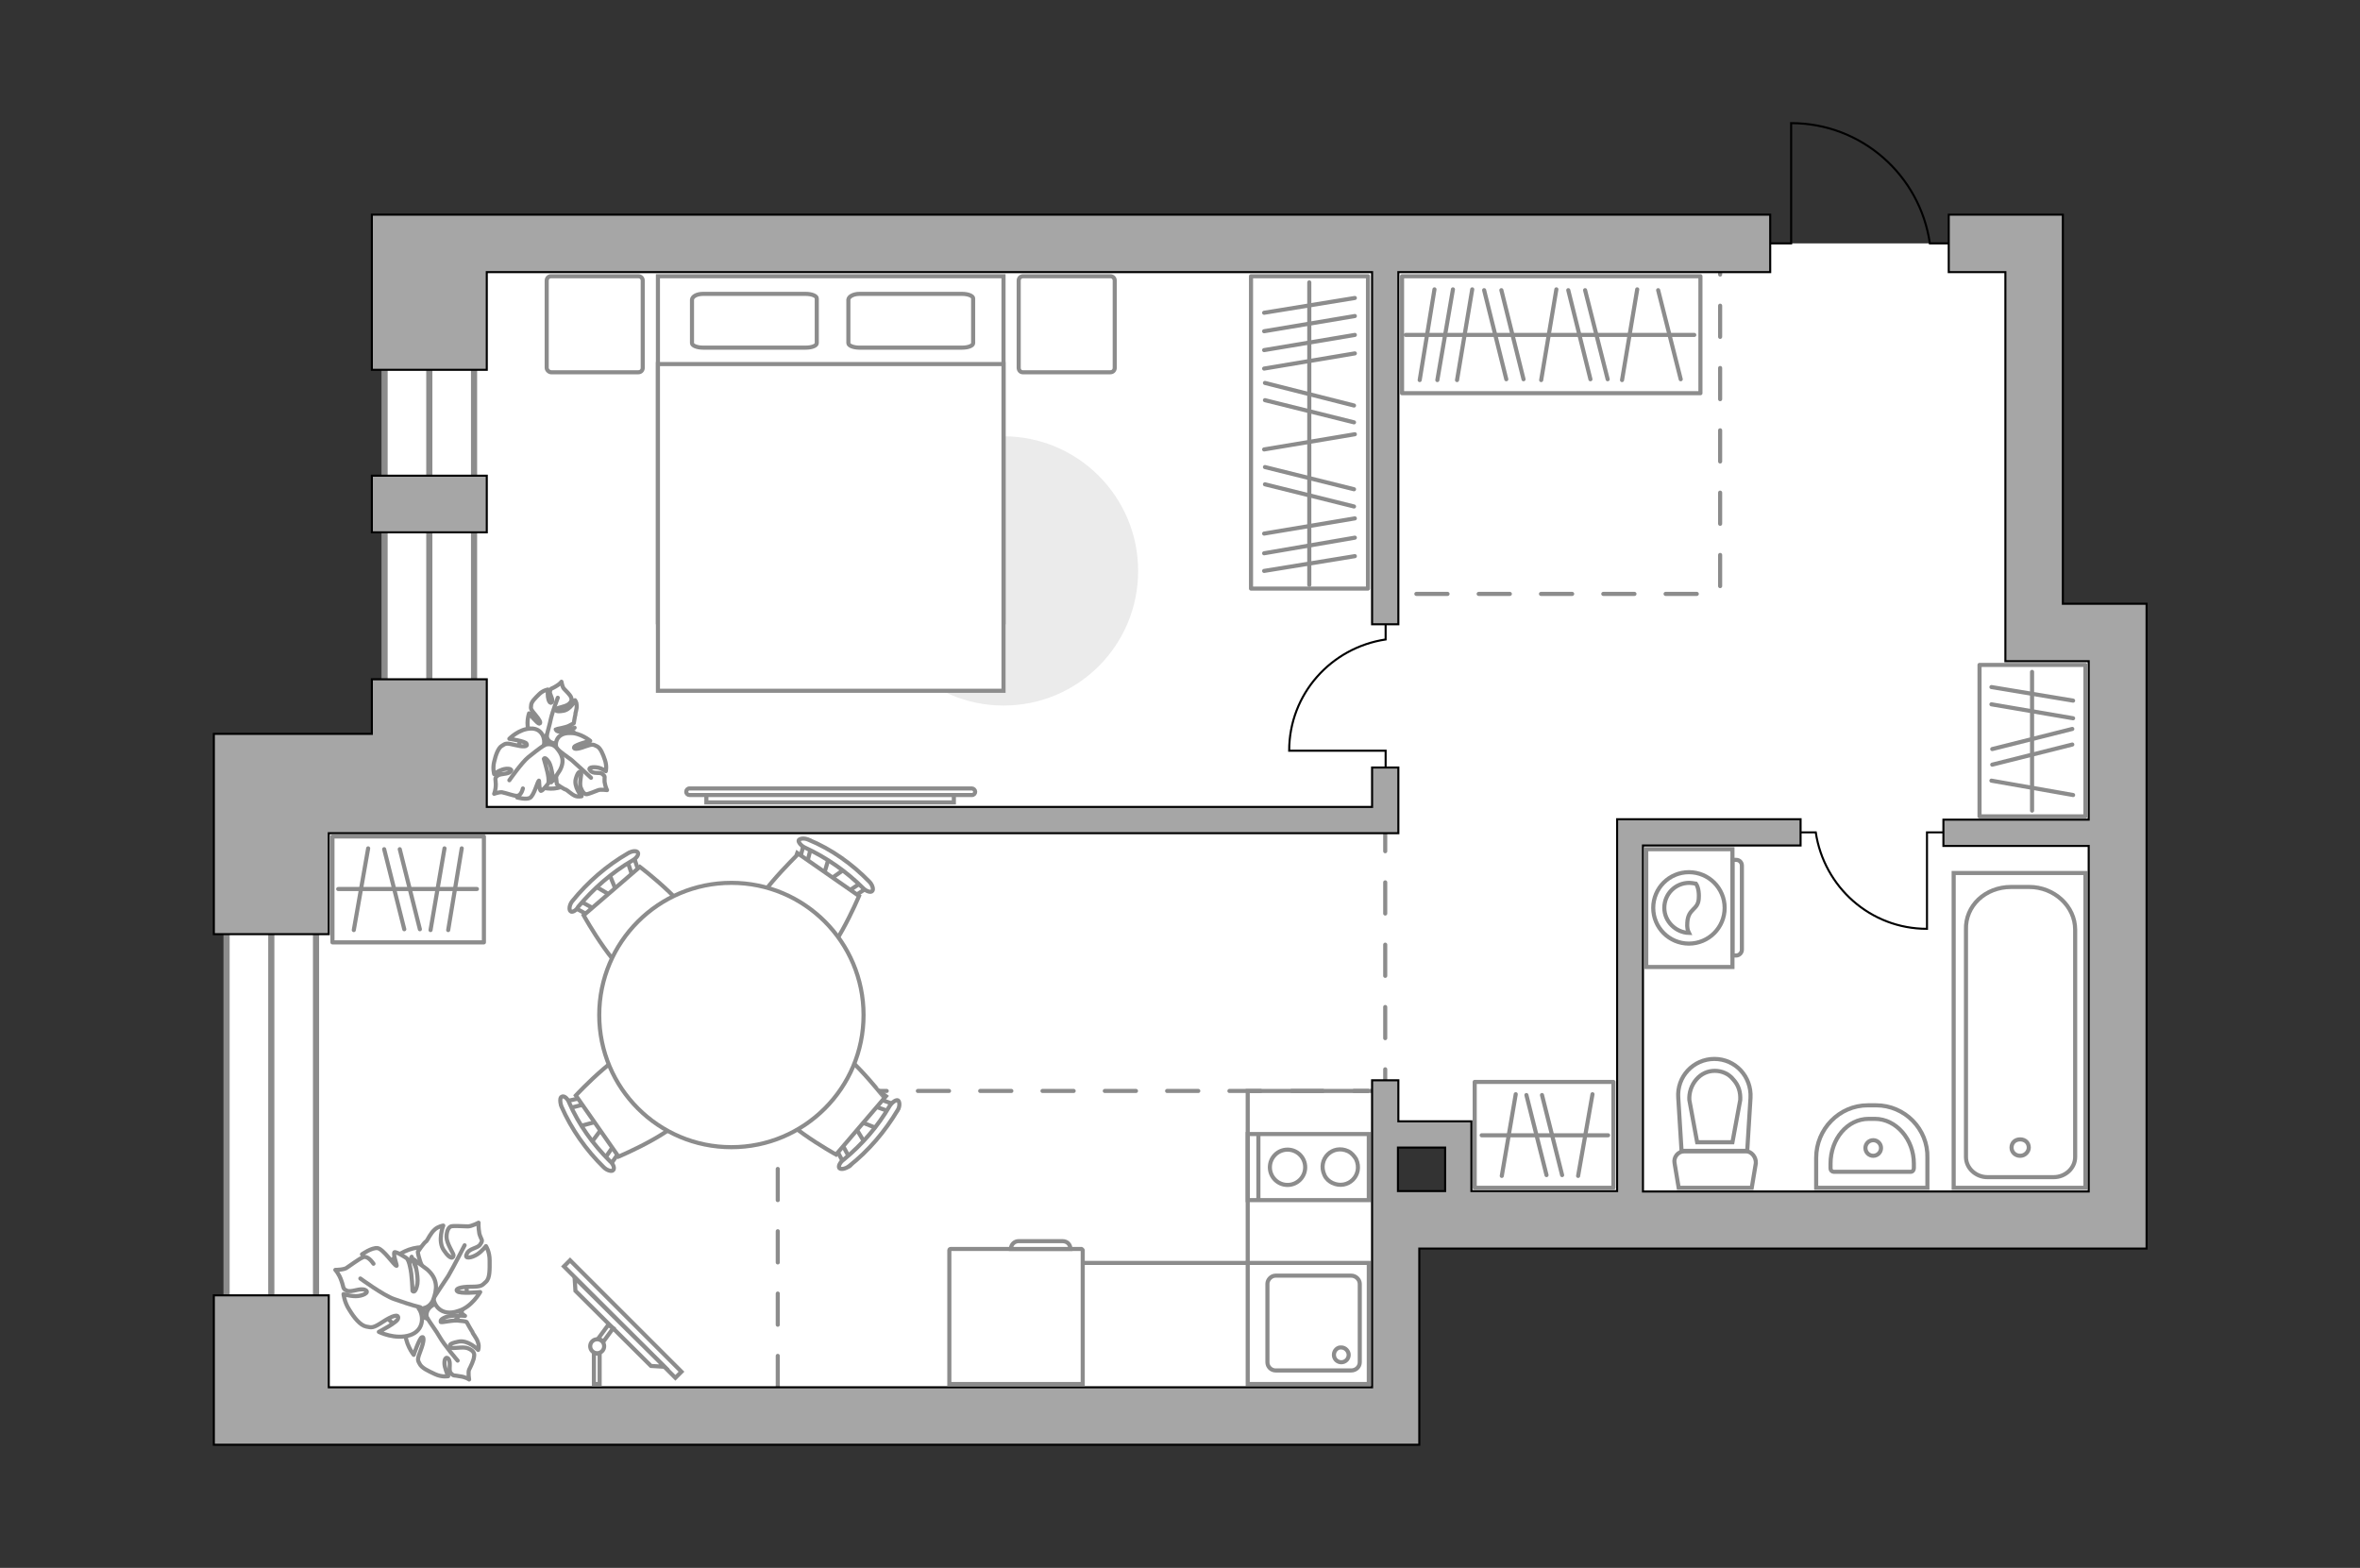 <?xml version="1.0" encoding="utf-8"?>
<!-- Generator: Adobe Illustrator 23.1.0, SVG Export Plug-In . SVG Version: 6.00 Build 0)  -->
<svg version="1.1" id="Слой_1" xmlns="http://www.w3.org/2000/svg" xmlns:xlink="http://www.w3.org/1999/xlink" x="0px" y="0px"
	 viewBox="0 0 575 382" style="enable-background:new 0 0 575 382;" xml:space="preserve">
<rect x="0" y="0" width="575" height="382" fill="#333333" stroke="none"/>
<style type="text/css">
	.st0{fill:#FFFFFF;}
	.st1{fill:#FFFFFF;stroke:#8C8C8C;stroke-width:1.5;stroke-linecap:round;stroke-miterlimit:10;}
	.st2{fill:none;stroke:#8C8C8C;stroke-width:1.5;stroke-linecap:round;stroke-miterlimit:10;}
	.st3{fill:none;stroke:#8C8C8C;stroke-miterlimit:10;}
	.st4{fill:#FFFFFF;stroke:#8C8C8C;stroke-miterlimit:10;}
	.st5{fill:none;stroke:#8C8C8C;stroke-linecap:round;stroke-linejoin:round;stroke-miterlimit:10;stroke-dasharray:7.591;}
	.st6{fill:none;stroke:#000000;stroke-width:0.5;stroke-miterlimit:10;}
	.st7{fill:#A6A6A6;stroke:#000000;stroke-width:0.5;stroke-miterlimit:10;}
	.st8{fill:#EBEBEB;}
	.st9{fill:#FFFFFF;stroke:#8C8C8C;stroke-linecap:round;stroke-linejoin:round;stroke-miterlimit:10;}
	.st10{fill:none;stroke:#8C8C8C;stroke-linecap:round;stroke-linejoin:round;stroke-miterlimit:10;}
	.st11{fill:#FFFFFF;stroke:#8C8C8C;stroke-width:1;stroke-miterlimit:10;}
	.st12{fill:#FFFFFF;fill-opacity:0.1;stroke:#8C8C8C;stroke-miterlimit:10;}
	.st13{fill:#FFFFFF;stroke:#8C8C8C;stroke-width:1;stroke-miterlimit:9.998;}
</style>
<g id="bg">
	<polygon class="st0" points="339.7,296.9 339.7,296.9 339.7,276.4 355.2,276.4 355.2,296.9 515.9,296.9 515.9,154.1 495.6,154.1 
		495.6,59.3 102.3,59.3 102.3,189.5 66.7,189.5 66.7,345 339.7,345 	"/>
</g>
<g id="windows">
	<rect x="55.2" y="191" class="st1" width="21.8" height="154"/>
	<line class="st2" x1="66.1" y1="191" x2="66.1" y2="345"/>
	<rect x="93.7" y="59.3" class="st1" width="21.8" height="130.8"/>
	<line class="st2" x1="104.6" y1="59.3" x2="104.6" y2="190.1"/>
</g>
<g id="plan">
	<g>
		<g>
			<rect x="304" y="276.3" class="st3" width="29.5" height="16.1"/>
		</g>
		<line class="st3" x1="306.6" y1="292.4" x2="306.6" y2="276.2"/>
		<circle class="st3" cx="313.7" cy="284.4" r="4.3"/>
		<path class="st3" d="M328.5,280.5c-3.8-1.8-7.6,1.9-5.8,5.8c0.4,0.9,1.1,1.5,1.9,1.9c3.8,1.8,7.6-1.9,5.8-5.8
			C329.9,281.6,329.3,280.9,328.5,280.5z"/>
	</g>
	<g>
		<g>
			<rect x="304" y="307.7" class="st3" width="29.5" height="29.5"/>
		</g>
		<path class="st3" d="M329.2,310.8h-18.4c-1.1,0-2,1-2,2v19.1c0,1.1,0.9,2,2,2h18.4c1.2,0,2.1-0.9,2.1-2v-19.1
			C331.3,311.8,330.4,310.8,329.2,310.8z"/>
		<path class="st3" d="M326.8,328.3c1,0,1.8,0.9,1.8,1.8c0,1-0.8,1.8-1.8,1.8s-1.8-0.8-1.8-1.8C325,329,325.9,328.2,326.8,328.3z"/>
	</g>
	<g>
		<rect x="476" y="212.7" class="st3" width="32.1" height="76.7"/>
		<path class="st3" d="M479,226.5v55.4c0,2.7,2.4,4.9,5.2,4.9h16.2c2.8,0,5.2-2.2,5.2-4.9v-55.4c0-5.7-5.1-10.4-11.2-10.4H490
			C483.7,216.1,478.8,220.7,479,226.5z"/>
		<path class="st3" d="M492.2,281.6c1.2,0,2.1-1,2.1-2c0-1.2-0.9-2-2.1-2s-2.1,0.8-2.1,2C490.1,280.7,491,281.6,492.2,281.6z"/>
	</g>
	<g>
		<path id="Vector_134_3_" class="st4" d="M469.6,282.1v7.3h-27.1v-7.3c0-7,5.6-12.8,12.6-12.8h2
			C464.1,269.3,469.8,275.1,469.6,282.1z"/>
		<path id="Vector_133_3_" class="st4" d="M466.3,283.5v1.1c0,0.5-0.3,0.9-0.8,0.9h-18.7c-0.4,0-0.8-0.3-0.8-0.9v-1.1
			c0-6,4.1-10.9,9.3-10.9h1.5C462,272.6,466.3,277.6,466.3,283.5z"/>
		<circle class="st4" cx="456.4" cy="279.7" r="1.9"/>
	</g>
	<g>
		<path id="wc_2_" class="st4" d="M423.9,268"/>
		<g id="Group_26_2_">
			<path id="Vector_130_2_" class="st4" d="M427.8,283.4l-1,6H409l-1-6c-0.3-1.4,0.8-2.9,2.4-2.9h15
				C426.7,280.5,427.9,281.9,427.8,283.4z"/>
			<path id="Vector_131_2_" class="st4" d="M426.5,267.5l-0.8,12.9h-16l-0.8-12.9c-0.4-5.2,3.7-9.5,8.8-9.5S426.8,262.3,426.5,267.5
				z"/>
			<path id="Vector_132_2_" class="st4" d="M422.1,278.3L424,268c0.1-1.9-0.4-3.6-1.7-5c-1.1-1.4-2.8-2.1-4.5-2.1s-3.3,0.7-4.5,2.1
				s-1.8,3.2-1.7,5l1.9,10.3H422.1z"/>
		</g>
	</g>
	<line class="st5" x1="337.5" y1="199.8" x2="337.5" y2="263.2"/>
	<polyline class="st5" points="337.5,265.8 189.5,265.8 189.5,345 	"/>
	<polyline class="st5" points="419.1,59.3 419.1,144.7 337.5,144.7 	"/>
	<path class="st6" d="M474.8,59.3h-4.6C467.8,42.7,453.6,30,436.4,30v29.3h-5.1"/>
	<path class="st6" d="M337.6,152.1v3.7c-13.3,2-23.5,13.3-23.5,27.1h23.5v4.1"/>
	<path class="st6" d="M438.7,202.8h3.7c2,13.3,13.3,23.5,27.1,23.5v-23.5h4.1"/>
	<g>
		<polygon class="st7" points="118.6,66.3 334.3,66.3 334.3,152.1 340.7,152.1 340.7,66.3 431.3,66.3 431.3,52.3 90.6,52.3 
			90.6,90.1 118.6,90.1 		"/>
		<path class="st7" d="M502.6,147.1V52.3h-27.8v14h13.8v94.8h20.3v38.6h-35.4v6.4h35.4v84.2H400.3V206h38.4v-6.4H394v90.6h-35.5v-17
			h-17.8v-10h-6.4V338H80.1v-22.4h-28V352h293.7v-47.8H523V147.1H502.6z M352.1,290.2h-11.5v-10.6h11.5V290.2z"/>
		<g>
			<polygon class="st7" points="334.3,187 334.3,196.6 118.6,196.6 118.6,165.5 90.6,165.5 90.6,178.8 52.1,178.8 52.1,227.6 
				80.1,227.6 80.1,226.3 80.1,226.3 80.1,203 340.7,203 340.7,187 			"/>
			<rect x="90.6" y="115.9" class="st7" width="28" height="13.8"/>
		</g>
	</g>
</g>
<g id="furniture">
	<g>
		<path id="Vector_8_1_" class="st4" d="M263.8,304.6v32.6h-32.5v-32.6c0-0.2,0.2-0.3,0.3-0.3h31.9
			C263.5,304.3,263.7,304.4,263.8,304.6z"/>
		<path id="Vector_9_1_" class="st4" d="M248.4,302.4h10.5c1.1,0,1.9,0.8,1.9,1.9h-14.5C246.3,303.2,247.2,302.3,248.4,302.4z"/>
	</g>
	<path id="Vector_3_" class="st8" d="M211.7,139.1c0-18.1,14.7-32.8,32.8-32.8s32.8,14.7,32.8,32.8s-14.6,32.8-32.8,32.8
		C226.4,171.9,211.6,157.1,211.7,139.1z"/>
	<g>
		<rect x="341.6" y="67.3" class="st9" width="72.7" height="28.5"/>
		<line class="st10" x1="375.5" y1="92.6" x2="379.2" y2="70.5"/>
		<line class="st10" x1="395.2" y1="92.6" x2="398.9" y2="70.5"/>
		<line class="st10" x1="355" y1="92.6" x2="358.7" y2="70.5"/>
		<line class="st10" x1="350.2" y1="92.6" x2="354" y2="70.5"/>
		<line class="st10" x1="345.9" y1="92.6" x2="349.5" y2="70.5"/>
		<line class="st10" x1="371.2" y1="92.4" x2="365.8" y2="70.7"/>
		<line class="st10" x1="367" y1="92.4" x2="361.6" y2="70.7"/>
		<line class="st10" x1="391.7" y1="92.4" x2="386.2" y2="70.7"/>
		<line class="st10" x1="409.5" y1="92.4" x2="404" y2="70.7"/>
		<line class="st10" x1="387.5" y1="92.4" x2="382.1" y2="70.7"/>
		<line class="st10" x1="342.5" y1="81.6" x2="412.8" y2="81.6"/>
	</g>
	<g>
		<rect x="304.8" y="67.3" class="st9" width="28.5" height="76.1"/>
		<line class="st10" x1="330.1" y1="77" x2="308" y2="80.7"/>
		<line class="st10" x1="330.1" y1="72.6" x2="308" y2="76.2"/>
		<line class="st10" x1="330.1" y1="105.8" x2="308" y2="109.5"/>
		<line class="st10" x1="330.1" y1="81.6" x2="308" y2="85.3"/>
		<line class="st10" x1="330.1" y1="86.1" x2="308" y2="89.8"/>
		<line class="st10" x1="330.1" y1="126.3" x2="308" y2="130"/>
		<line class="st10" x1="330.1" y1="131" x2="308" y2="134.8"/>
		<line class="st10" x1="330.1" y1="135.5" x2="308" y2="139.1"/>
		<line class="st10" x1="329.9" y1="119.2" x2="308.2" y2="113.8"/>
		<line class="st10" x1="329.9" y1="123.4" x2="308.2" y2="118"/>
		<line class="st10" x1="329.9" y1="98.8" x2="308.2" y2="93.3"/>
		<line class="st10" x1="329.9" y1="102.9" x2="308.2" y2="97.5"/>
		<line class="st10" x1="319" y1="68.8" x2="319" y2="142.5"/>
	</g>
	<g>
		<rect x="482.3" y="162" class="st9" width="25.8" height="36.9"/>
		<line class="st10" x1="485.2" y1="190.2" x2="505.1" y2="193.7"/>
		<line class="st10" x1="485.2" y1="171.6" x2="505.1" y2="175"/>
		<line class="st10" x1="485.2" y1="167.4" x2="505.1" y2="170.7"/>
		<line class="st10" x1="485.4" y1="186.3" x2="504.9" y2="181.4"/>
		<line class="st10" x1="485.4" y1="182.5" x2="504.9" y2="177.6"/>
		<line class="st10" x1="495.1" y1="163.7" x2="495.1" y2="197.5"/>
	</g>
	<g>
		<rect x="81" y="203.8" class="st9" width="36.9" height="25.8"/>
		<line class="st10" x1="89.7" y1="206.7" x2="86.2" y2="226.6"/>
		<line class="st10" x1="108.3" y1="206.7" x2="104.9" y2="226.6"/>
		<line class="st10" x1="112.5" y1="206.7" x2="109.2" y2="226.6"/>
		<line class="st10" x1="93.6" y1="206.9" x2="98.5" y2="226.4"/>
		<line class="st10" x1="97.4" y1="206.9" x2="102.3" y2="226.4"/>
		<line class="st10" x1="116.2" y1="216.6" x2="82.4" y2="216.6"/>
	</g>
	<g>
		<rect x="359.3" y="263.6" class="st9" width="33.8" height="25.8"/>
		<line class="st10" x1="384.5" y1="286.5" x2="388" y2="266.6"/>
		<line class="st10" x1="365.9" y1="286.5" x2="369.3" y2="266.6"/>
		<line class="st10" x1="380.6" y1="286.3" x2="375.7" y2="266.8"/>
		<line class="st10" x1="376.8" y1="286.3" x2="371.9" y2="266.8"/>
		<line class="st10" x1="361" y1="276.6" x2="391.8" y2="276.6"/>
	</g>
	<g>
		<g id="Group_2_7_">
			<g id="Group_3_7_">
				<path id="Vector_10_7_" class="st4" d="M144.8,215.8l4.6,2.7l1-0.8l-2-4.9L144.8,215.8z"/>
			</g>
			<g id="Group_4_7_">
				<path id="Vector_11_7_" class="st4" d="M155.3,213.2c0.4-0.2,0.4-0.7,0.3-0.9l-1.4-4.2c-0.1-0.4-0.5-0.5-1-0.2s-0.7,0.8-0.6,1.1
					l1.4,4.2c0.1,0.4,0.5,0.5,1,0.2C155.2,213.4,155.3,213.4,155.3,213.2z"/>
			</g>
			<g id="Group_5_7_">
				<path id="Vector_12_7_" class="st4" d="M144.5,222.6c0.1-0.1,0.1-0.1,0.2-0.1c0.4-0.4,0.3-0.8,0-1.1l-3.8-2.1
					c-0.4-0.1-0.9,0.1-1.3,0.5s-0.3,0.8,0,1.1l3.8,2.1C143.5,223.1,144.1,223,144.5,222.6z"/>
			</g>
			<path id="Vector_13_7_" class="st4" d="M156,239c4.5,0.3,13.3-7.2,13.7-11.8c0.4-5.3-13.8-16-13.8-16L142.2,223
				C142.2,223,150.8,238.6,156,239z"/>
			<path id="Vector_14_7_" class="st4" d="M140.9,220.9c3.7-4.4,8.1-8.3,13.1-11.2c1.1-0.6,1.7-1.5,1.4-2s-1.4-0.4-2.4,0.2
				c-5.2,3-9.8,7-13.6,11.7c-0.7,0.9-0.8,2.1-0.4,2.4C139.3,222.4,140.4,221.9,140.9,220.9z"/>
		</g>
		<g id="Group_2_6_">
			<g id="Group_3_6_">
				<path id="Vector_10_6_" class="st4" d="M213.9,275l-5-2l-0.9,1l2.8,4.6L213.9,275z"/>
			</g>
			<g id="Group_4_6_">
				<path id="Vector_11_6_" class="st4" d="M204,279.1c-0.3,0.3-0.3,0.7-0.2,1l2.1,3.9c0.2,0.4,0.6,0.4,1.1,0.1
					c0.5-0.4,0.6-0.9,0.4-1.2l-2.1-3.9c-0.2-0.4-0.6-0.4-1.1-0.1C204.1,278.9,204.1,279,204,279.1z"/>
			</g>
			<g id="Group_5_6_">
				<path id="Vector_12_6_" class="st4" d="M213.3,268.3c-0.1,0.1-0.1,0.1-0.2,0.2c-0.3,0.5-0.2,0.9,0.2,1.1l4.2,1.5
					c0.4,0.1,0.9-0.2,1.2-0.7s0.2-0.9-0.2-1.1l-4.2-1.5C214,267.7,213.7,267.8,213.3,268.3z"/>
			</g>
			<path id="Vector_13_6_" class="st4" d="M199.5,253.7c-4.5,0.3-12.1,9.2-11.9,13.7c0.5,5.3,16.1,13.9,16.1,13.9l11.8-13.8
				C215.4,267.5,204.7,253.4,199.5,253.7z"/>
			<path id="Vector_14_6_" class="st4" d="M216.8,269.4c-2.9,5-6.7,9.4-11.2,13.1c-1,0.7-1.4,1.7-1.1,2.1c0.4,0.4,1.5,0.2,2.4-0.5
				c4.7-3.7,8.7-8.4,11.8-13.6c0.6-0.9,0.5-2.1,0.1-2.4C218.4,267.9,217.5,268.4,216.8,269.4z"/>
		</g>
		<g id="Group_2_2_">
			<g id="Group_3_2_">
				<path id="Vector_10_2_" class="st4" d="M144,278.5l3.2-4.3l-0.8-1.2l-5.2,1.4L144,278.5z"/>
			</g>
			<g id="Group_4_2_">
				<path id="Vector_11_2_" class="st4" d="M142.5,267.9c-0.3-0.4-0.7-0.5-1-0.4l-4.3,1c-0.4,0.1-0.6,0.5-0.3,1s0.7,0.8,1,0.7
					l4.3-1.1c0.4-0.1,0.6-0.5,0.3-1C142.6,268,142.5,267.9,142.5,267.9z"/>
			</g>
			<g id="Group_5_2_">
				<path id="Vector_12_2_" class="st4" d="M150.5,279.6c0-0.1-0.1-0.1-0.1-0.2c-0.3-0.4-0.8-0.4-1-0.1l-2.5,3.6
					c-0.2,0.4-0.1,1,0.4,1.4c0.3,0.4,0.8,0.4,1,0.1l2.5-3.6C151,280.4,150.9,279.9,150.5,279.6z"/>
			</g>
			<path id="Vector_13_2_" class="st4" d="M168.1,269.6c0.8-4.5-6-14-10.4-14.9c-5.3-0.9-17.4,12.2-17.4,12.2l10.4,14.9
				C150.7,281.8,167.2,274.9,168.1,269.6z"/>
			<path id="Vector_14_2_" class="st4" d="M148.5,282.8c-4-4-7.5-8.8-9.8-14.1c-0.4-1.1-1.3-1.8-1.8-1.5c-0.5,0.1-0.5,1.3-0.1,2.4
				c2.4,5.5,6,10.6,10.3,14.8c0.8,0.8,2,1.1,2.3,0.7C149.8,284.7,149.5,283.6,148.5,282.8z"/>
		</g>
		<g id="Group_2_1_">
			<g id="Group_3_1_">
				<path id="Vector_10_1_" class="st4" d="M202,208.8l-1.5,5.1l1.1,0.8l4.4-3.1L202,208.8z"/>
			</g>
			<g id="Group_4_1_">
				<path id="Vector_11_1_" class="st4" d="M207.1,218.3c0.3,0.3,0.8,0.3,1,0.1l3.6-2.4c0.4-0.3,0.4-0.7-0.1-1.1
					c-0.3-0.4-0.9-0.5-1.1-0.3l-3.6,2.4c-0.4,0.3-0.4,0.7,0.1,1.1C207,218.2,207,218.3,207.1,218.3z"/>
			</g>
			<g id="Group_5_1_">
				<path id="Vector_12_1_" class="st4" d="M195.4,210.1c0.1,0.1,0.1,0.1,0.2,0.2c0.6,0.3,0.9,0.1,1.1-0.3l1.1-4.3
					c0.1-0.4-0.2-0.9-0.7-1c-0.6-0.3-0.9-0.1-1.1,0.3l-1.1,4.3C194.8,209.5,194.9,209.9,195.4,210.1z"/>
			</g>
			<path id="Vector_13_1_" class="st4" d="M182.4,225.5c0.8,4.4,10.4,11.1,14.8,10.3c5.2-1,12.1-17.5,12.1-17.5L194.5,208
				C194.5,208.2,181.5,220.3,182.4,225.5z"/>
			<path id="Vector_14_1_" class="st4" d="M196.1,206.5c5.2,2.4,10.1,5.8,14.2,9.9c0.8,0.8,1.9,1.1,2.2,0.7c0.4-0.3,0.1-1.5-0.7-2.3
				c-4.2-4.3-9.2-7.9-14.8-10.2c-1.1-0.5-2.1-0.3-2.4,0.1C194.4,205.1,195.2,206.1,196.1,206.5z"/>
		</g>
		<g>
			<ellipse class="st11" cx="178.2" cy="247.3" rx="32.2" ry="32.2"/>
		</g>
	</g>
	<g>
		<path class="st4" d="M168,193.7c-0.4,0-0.8-0.3-0.8-0.8c0-0.4,0.3-0.8,0.8-0.8h68.8c0.4,0,0.8,0.4,0.8,0.8c0,0.4-0.3,0.8-0.8,0.8
			H168z"/>
		<rect x="172.1" y="193.7" class="st4" width="60.3" height="1.8"/>
	</g>
	<g>
		<g>
			<path class="st4" d="M422.1,206.9v28.7h-21v-28.7H422.1z"/>
			<path class="st12" d="M424.4,210.9v20.5c0,0.7-0.6,1.4-1.4,1.4h-0.9v-23.3h0.9C423.8,209.5,424.4,210.1,424.4,210.9z"/>
		</g>
		<g>
			<circle class="st4" cx="411.5" cy="221.2" r="8.7"/>
			<path class="st4" d="M413.9,218.8c-0.1,3-2.6,2.4-2.8,6c-0.1,1.2,0.1,1.9,0.4,2.5c-3.2-0.1-6-2.8-6-6.1c0-3.4,2.7-6.1,6.1-6.1
				c0.4,0,1,0.1,1.6,0.2C413.7,216,414,217.3,413.9,218.8z"/>
		</g>
	</g>
	<g>
		<path id="Vector_60_4_" class="st4" d="M107.4,324.3c5.3-2.5,7.9-8.6,5.3-14.1c-2.5-5.3-8.6-7.9-14.1-5.3
			c-5.3,2.4-7.9,8.6-5.3,14.1C95.5,324.4,101.8,326.7,107.4,324.3z"/>
		<path class="st9" d="M104.1,321.3c0,0-0.8-1.6,0.9-3c1.6-1.2,3.6-1.9,5.9,0.2c2.2,2.1,2.4,2.1,2.4,2.1s-3.2-0.3-4.7,0.3
			s-1.2,1-1.2,1.2c0.2,0.2,3.2-0.6,4.6-0.3c1.5,0.1,1.7,0.3,1.7,0.3s1.2,2.2,1.4,2.4c0,0.4,1.1,1.5,1.4,2.7c0.3,0.9,0,1.7,0,1.7
			s-2.5-2.6-4.9-2c-2.5,0.5-2.1,1-1.7,1.4s2.9-0.3,4.1,0.2s1.7,1.1,1.5,2c0,0.8-0.9,2.6-1.2,3.2s0,2.4,0,2.4s-0.7-0.6-2.4-0.8
			c-1.3-0.3-1.3,0.1-2.1-0.8c-0.6-0.8,0.2-2.6-0.6-3.5c-0.8-0.7-1.1,0.8-0.8,2s0.8,2.3,0.8,2.3s-1.5,0.3-3.2-0.5s-3.3-1.5-3.8-2.6
			c-0.5-0.9-0.5-1.1,0.3-3.2s0.9-3.4,0.3-3.2s-2,4.3-2,4.3s-2.3-2.9-2-5.9C99.7,320.8,102.6,320.5,104.1,321.3z"/>
		<path class="st10" d="M111.5,331.5c0,0-3.2-3.7-4.4-5.8c-0.7-1.3-2.4-3.5-3-4.6c-0.9-1.2-1.3-3-1.5-4.7"/>
		<path class="st9" d="M105.6,315.8c0,0-1.4,1.5-3.7,0.3c-2.1-1.2-3.6-3.1-2.7-6.4s1.1-3.5,1.1-3.5s1.1,3.5,2.6,5
			c1.2,1.4,2,0.8,2,0.8c0-0.2-2.1-3.1-2.6-4.9c-0.5-1.6-0.5-2.1-0.5-2.1s1.5-2.3,2.1-2.6c0.3-0.3,1-2,2.1-2.9c0.8-0.7,2-0.9,2-0.9
			s-1.5,3.8,0.2,6.1c1.7,2.5,2.3,1.7,2.3,1.1c0-0.4-1.7-2.9-1.7-4.4s0.5-2.4,1.1-2.6s3.2,0,4.1,0s2.6-0.9,2.6-0.9s-0.1,1,0.2,2.7
			c0.5,1.7,1,1.4,0.2,2.6c-0.6,1-2.8,0.9-3.3,2.4c-0.6,1.2,1.2,0.9,2.6,0c1.2-0.8,2.1-2,2.1-2s0.9,1.3,0.9,3.5s0.1,4.3-0.9,5.2
			s-1,1.2-3.7,1.2c-2.5,0-3.9,0.5-3.3,1.1c0.6,0.7,5.6,0.2,5.6,0.2s-2.1,3.7-5.3,4.6C107.5,320.9,105.5,317.9,105.6,315.8z"/>
		<path class="st10" d="M113.2,303.4c0,0-2.6,5.1-4,7.5c-0.9,1.3-2.7,4.1-3.5,5.3c-1.1,1.5-2.6,3-4.3,3.8"/>
		<g>
			<path class="st9" d="M91,307.9c-0.9-1.3-1.9-2-2.7-1.5c-0.8,0.3-2.9,1.9-3.7,2.4c-0.6,0.6-2.9,0.6-2.9,0.6s0.9,0.9,1.5,2.7
				c0.6,1.6,0.2,1.9,1.4,2.4c1.2,0.4,3.2-0.8,4.4-0.2s-0.7,1.5-2.3,1.5s-3-0.5-3-0.5s0.2,2,1.4,3.8c1.2,2,2.7,3.8,4.1,4.1
				s1.7,0.4,4-1.1s4-2.1,3.8-0.9c0,0.9-4.7,3.3-4.7,3.3s4,2,7.6,0.8s3.3-5,2.1-6.5c0,0,2.4,0.4,3.5-2c1-2.6,1.3-5.1-1.4-7.5
				c-3-2.2-3.2-2.4-3.2-2.4s1.1,3.9,0.8,5.9c-0.4,2.2-1,2-1.2,1.7c0-0.1-0.1-3.9-0.6-5.9c-0.4-1.9-0.9-2.1-0.9-2.1s-2.4-1.6-2.9-1.4
				c-0.4,0.6,0.8,3.5,0.5,3.3c-0.5,0-3.2-4.1-4.6-4.3s-3.8,1.5-3.8,1.5"/>
			<path class="st10" d="M87.8,311.5c0,0,5.6,4.1,8.2,5c1.7,0.6,4.3,1.5,6.4,2"/>
		</g>
	</g>
	<g>
		<path id="Vector_60_3_" class="st4" d="M126.1,183.4c-0.5,4.5,2.9,8.3,7.3,8.7c4.5,0.5,8.2-2.9,8.7-7.3c0.5-4.5-2.9-8.2-7.3-8.7
			C130.2,175.8,126.2,179,126.1,183.4z"/>
		<path class="st9" d="M129,178.5c-1-2.1-0.1-4.7-0.1-4.7s2,2.5,2.5,2.5c0.5-0.1,0.1-0.9-1-2.2c-1.1-1.3-1.1-1.4-1-2.2
			c0-0.9,1-1.8,2-2.8c0.9-0.9,2.1-1.1,2.1-1.1s-0.1,0.9,0,1.8c0.1,0.9,0.6,1.9,1,1.2c0.3-0.8-0.7-1.9-0.5-2.6
			c0.3-0.9,0.4-0.5,1.3-1.1c1.1-0.6,1.5-1.2,1.5-1.2s0.2,1.3,0.6,1.7c0.4,0.4,1.5,1.5,1.7,2c0.3,0.6,0.2,1.2-0.6,1.8
			c-0.8,0.6-2.6,0.8-2.9,1.1s-0.3,0.8,1.5,0.5c1.9-0.2,3-2.6,3-2.6s0.4,0.5,0.4,1.2c0.1,1-0.4,2-0.3,2.3c-0.1,0.2-0.4,2.1-0.4,2.1
			s-0.1,0.1-1.1,0.6c-0.9,0.5-3.2,0.8-3.3,0.9c0.1,0.1,0,0.5,1.2,0.6c1.2,0,3.4-1,3.4-1s-0.1,0-1.2,2.1c-1.1,2.1-2.7,2-4.2,1.6
			c-1.5-0.5-1.4-1.9-1.4-1.9C132.3,180.1,130.2,180.6,129,178.5z"/>
		<path class="st10" d="M133.3,182.9c-0.3-1.2-0.4-2.6-0.1-3.7c0.2-0.9,0.8-2.9,1-4c0.4-1.8,1.7-5.2,1.7-5.2"/>
		<path class="st9" d="M138.9,178.6c2.5-0.1,4.9,1.9,4.9,1.9s-3.6,0.9-3.9,1.5s0.8,0.6,2.6-0.1c2-0.7,2-0.5,2.9-0.1
			c0.9,0.4,1.5,1.9,2,3.4s0.2,2.7,0.2,2.7s-0.9-0.7-2-0.9c-1.2-0.2-2.5,0-1.8,0.7c0.7,1,2.3,0.3,3,0.9c0.8,0.7,0.4,0.6,0.5,1.9
			c0.2,1.3,0.6,2,0.6,2s-1.5-0.2-2.1,0c-0.6,0.2-2.4,1-2.9,1s-1-0.5-1.4-1.6c-0.4-1,0.2-3.2,0.1-3.5c-0.1-0.5-0.7-0.8-1.3,1.3
			c-0.6,2,1.4,4.3,1.4,4.3s-0.9,0.2-1.6-0.1c-0.9-0.4-1.9-1.4-2.2-1.5c-0.5-0.1-2.2-1.3-2.2-1.3s-0.1-0.3-0.2-1.6
			c-0.1-1.4,0.6-4,0.6-4.1c0,0-0.7-0.3-1.2,1c-0.7,1.5-0.6,4.2-0.6,4.2s-0.1-0.1-1.6-2.2c-1.5-2.1-0.9-3.8,0.3-5.2
			c1.3-1.4,2.7-0.7,2.7-0.7C135,181.2,135.6,178.5,138.9,178.6z"/>
		<path class="st10" d="M131.5,180.7c1.4,0.1,2.9,0.8,4,1.6c0.8,0.7,2.8,2.2,3.8,2.9c1.6,1.4,4.7,4.3,4.7,4.3"/>
		<g>
			<path class="st9" d="M126,194.3c0,0,2.2,0.6,3.1,0.1c1-0.5,1.9-4.1,2.2-4.2c0.1-0.2,0,2.2,0.5,2.5c0.4,0,1.7-1.7,1.7-1.7
				s0.3-0.2,0.1-1.7c-0.2-1.6-1.1-4.3-1.1-4.4c0.1-0.2,0.4-0.5,1.3,0.9c0.7,1.3,1,4.4,1,4.4s0-0.1,1.6-2.5c1.3-2.4,0.5-4-0.9-5.6
				c-1.4-1.4-3-0.5-3-0.5c0.4-1.4-0.3-4.2-3.2-4.1c-2.9,0.1-5.2,2.5-5.2,2.5s4,0.6,4.2,1.2c0.4,0.8-0.9,0.8-2.9,0.3
				s-2.2-0.4-3.1,0.2c-0.9,0.5-1.5,2.2-1.9,3.9c-0.4,1.6,0,3,0,3s0.8-0.7,2-1.1s2.7-0.2,2,0.5s-2.4,0.4-3.2,1
				c-0.8,0.7-0.4,0.8-0.4,2.1c0,1.4-0.4,2.3-0.4,2.3s1.6-0.6,2.2-0.3c0.6,0.1,2.6,0.8,3.2,0.8c0.7,0.1,1.3-0.6,1.6-1.8"/>
			<path class="st10" d="M132.7,181.5c-1.4,0.9-3,2.2-4,3c-1.6,1.3-4.6,5.6-4.6,5.6"/>
		</g>
	</g>
	<g>
		<g>
			<path id="Vector_98_1_" class="st4" d="M244.5,151.6h-84.2V67.3h84.2V151.6L244.5,151.6z"/>
			<path id="Vector_99_1_" class="st4" d="M160.3,168.3h84.2V88.7h-74.2h-10v10.7L160.3,168.3L160.3,168.3z"/>
			<path id="Vector_100_1_" class="st10" d="M209.4,71.6h25c1.5,0,2.7,0.5,2.7,1.1v10.9c0,0.6-1.1,1.1-2.7,1.1h-25
				c-1.5,0-2.7-0.5-2.7-1.1V73C206.8,72.2,208,71.6,209.4,71.6z"/>
			<path id="Vector_101_1_" class="st10" d="M171.3,71.6h25c1.5,0,2.7,0.5,2.7,1.1v10.9c0,0.6-1.1,1.1-2.7,1.1h-25
				c-1.5,0-2.7-0.5-2.7-1.1V73C168.7,72.2,169.8,71.6,171.3,71.6z"/>
		</g>
		<g>
			<path id="Vector_5_4_" class="st9" d="M133.2,89.6V68.4c0-0.6,0.4-1.1,1.1-1.1h21.2c0.6,0,1.1,0.4,1.1,1.1v21.2
				c0,0.6-0.4,1.1-1.1,1.1h-21.2C133.8,90.7,133.2,90.2,133.2,89.6z"/>
			<path id="Vector_5_3_" class="st9" d="M248.2,89.6V68.4c0-0.6,0.4-1.1,1.1-1.1h21.2c0.6,0,1.1,0.4,1.1,1.1v21.2
				c0,0.6-0.4,1.1-1.1,1.1h-21.3C248.6,90.7,248.2,90.2,248.2,89.6z"/>
		</g>
	</g>
	<polyline class="st3" points="263.8,307.7 304,307.7 304,265.8 333.5,265.8 	"/>
	<g>
		
			<rect x="150.7" y="302.2" transform="matrix(0.707 -0.707 0.707 0.707 -182.795 201.433)" class="st13" width="2.1" height="38.4"/>
		<polygon class="st4" points="140.2,314.5 158.6,332.8 161.9,333 140,311.3 		"/>
		<g>
			<path class="st4" d="M145.5,329.8c-0.2,0-0.6-0.1-0.8-0.2v7.6h1.4v-7.4C146,329.8,145.7,329.8,145.5,329.8z"/>
			<path class="st4" d="M145.7,326.2c0.5,0.1,1.1,0.4,1.3,0.7l2.4-3.3l-1.2-0.8L145.7,326.2z"/>
		</g>
		<circle class="st4" cx="145.5" cy="328" r="1.7"/>
	</g>
</g>
<g id="points">
	<path id="g1" class="st10" d="M379.2,119.2"/>
	<path id="h1" class="st10" d="M431.3,171.6"/>
	<path id="s1" class="st10" d="M447,244.5"/>
	<path id="k1" class="st10" d="M264.9,284.6"/>
	<path id="r1" class="st10" d="M287.5,175"/>
	<path id="r2" class="st10" d="M272.6,232.8"/>
</g>
</svg>
